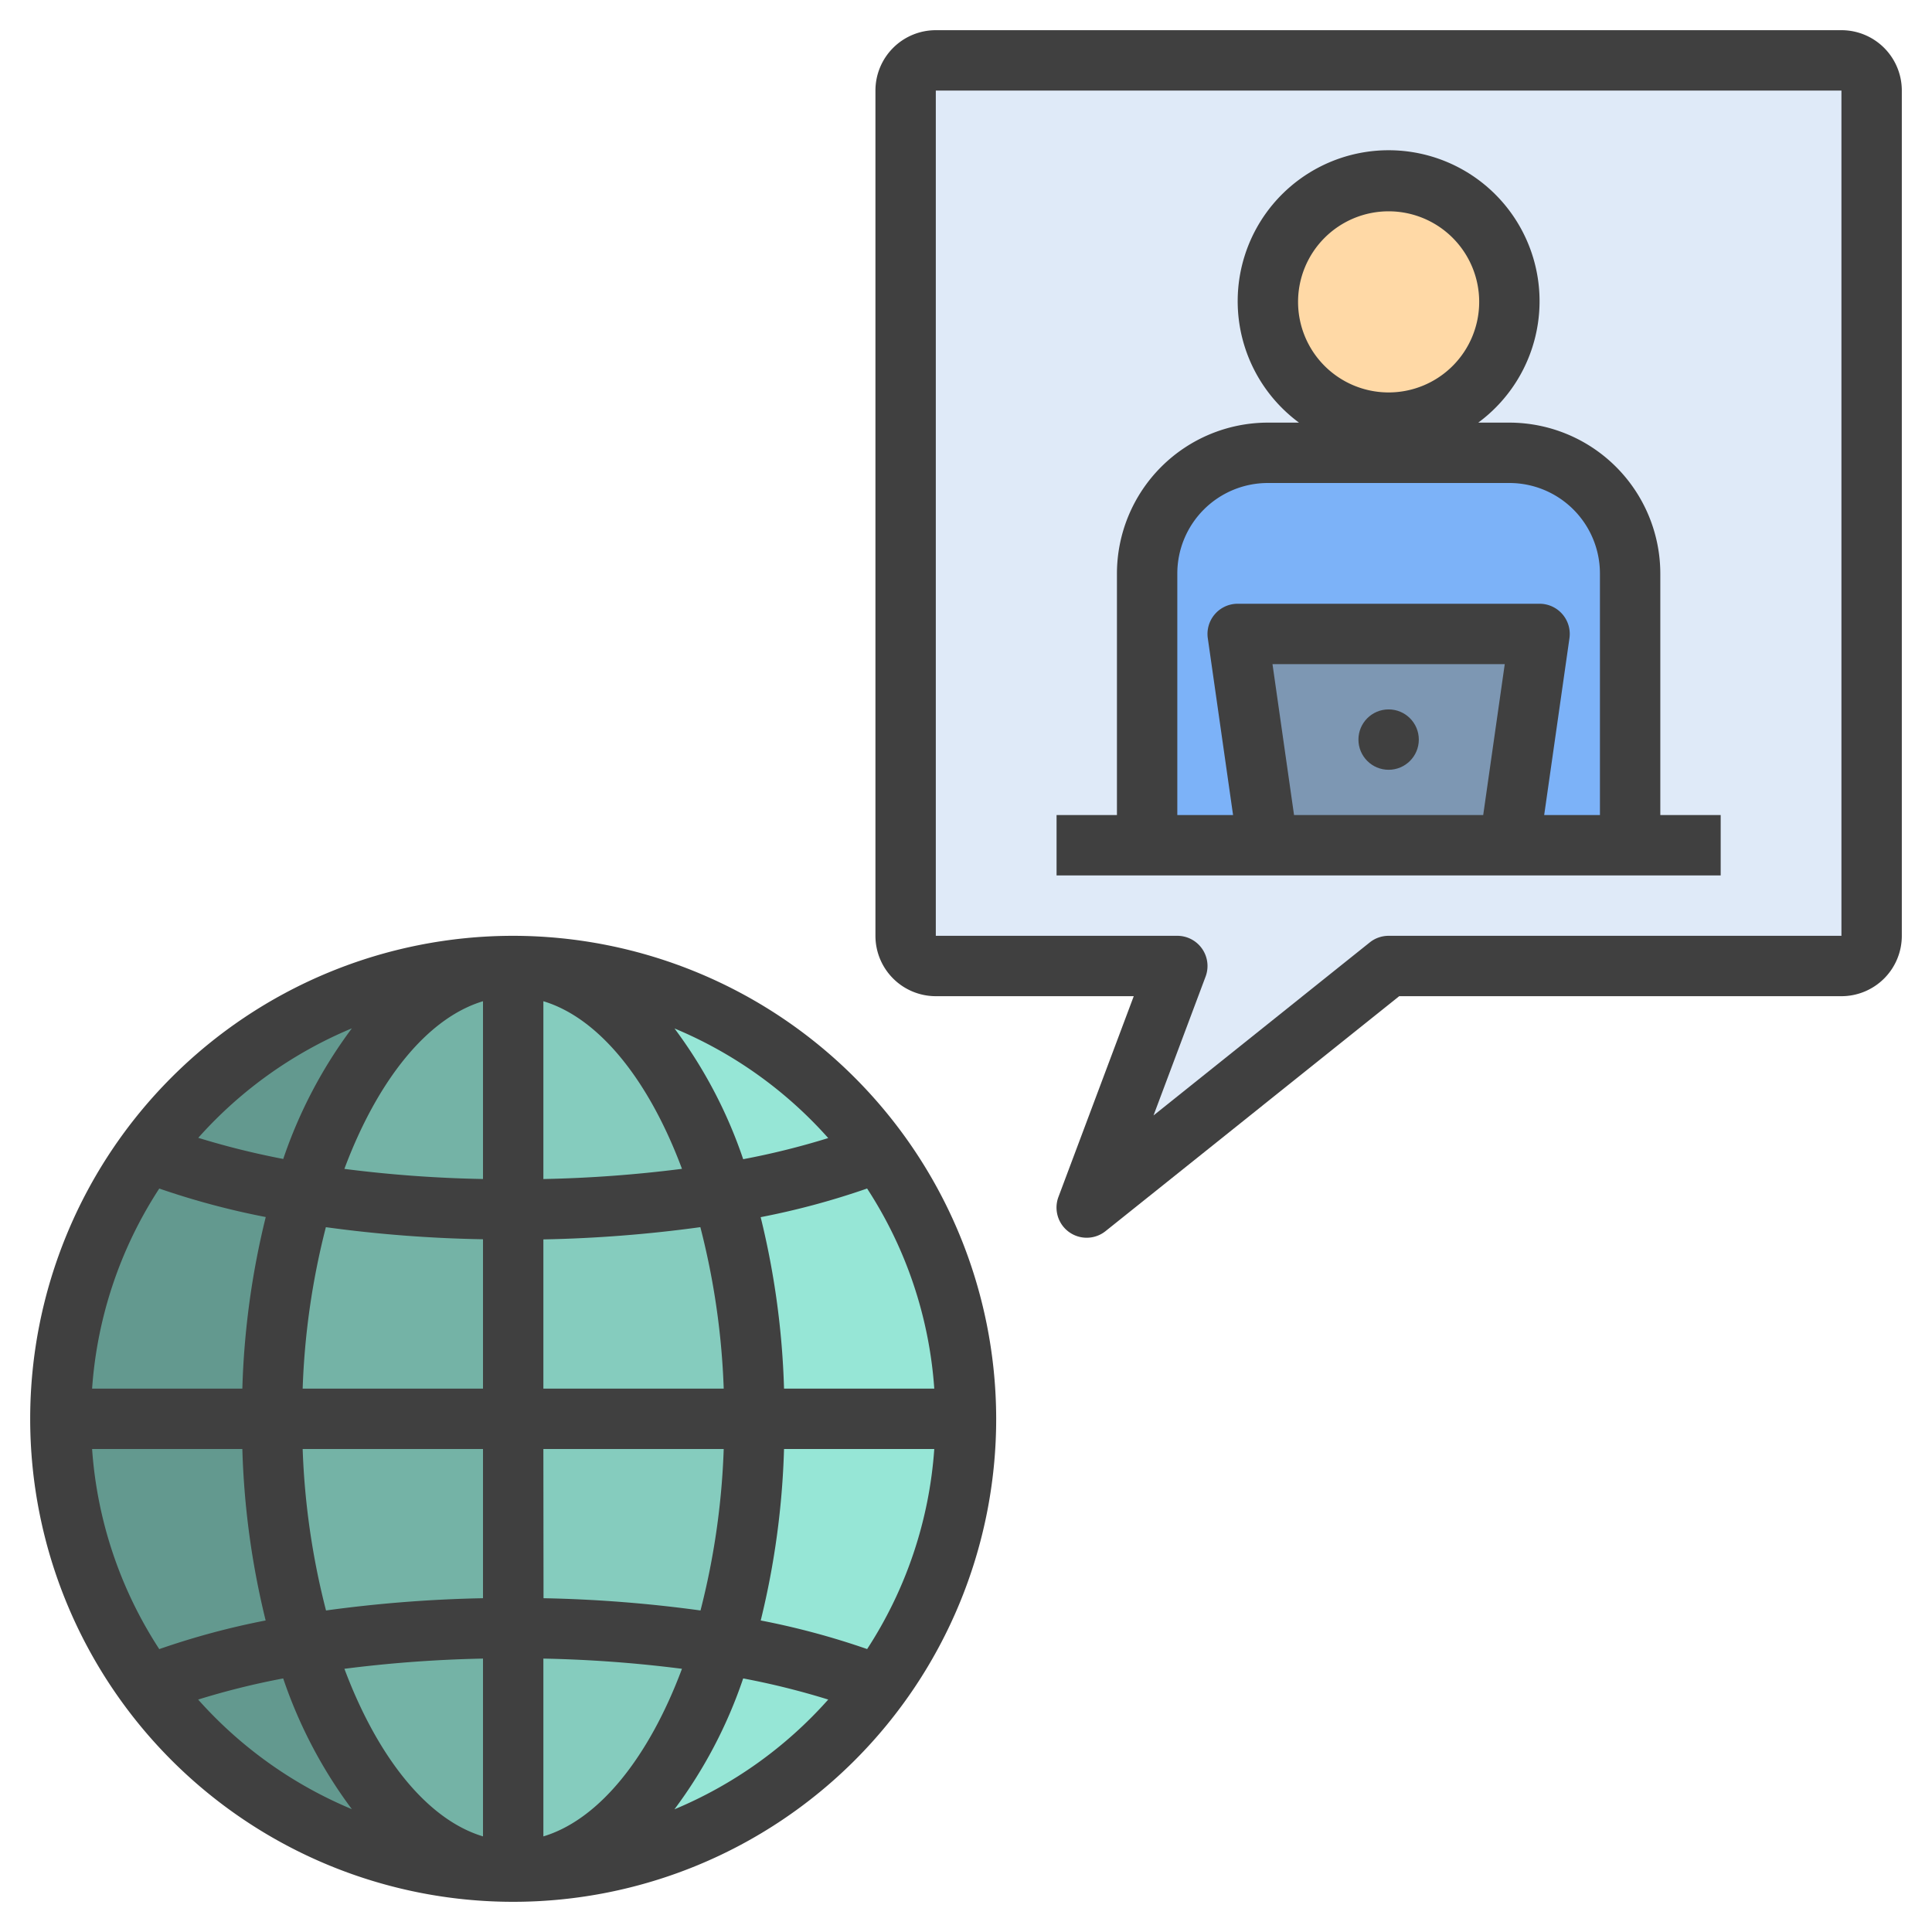 <svg xmlns="http://www.w3.org/2000/svg"  viewBox="0 0 64 64" width="512px" height="512px"><path fill="#dfeaf8" d="M61,32H46L36,40l3-8H31a1,1,0,0,1-1-1V3a1,1,0,0,1,1-1H61a1,1,0,0,1,1,1V31A1,1,0,0,1,61,32Z"/><path fill="#7cb2f8" d="M54,28V19a4,4,0,0,0-4-4H42a4,4,0,0,0-4,4v9Z"/><polygon fill="#7d97b3" points="42 28 41 21 51 21 50 28 42 28"/><circle cx="17" cy="47" r="15" fill="#63998f"/><path fill="#96e6d6" d="M32,47A15,15,0,0,1,17,62c4.414,0,8-6.718,8-15s-3.59-15-8-15A15,15,0,0,1,32,47Z"/><path fill="#74b3a6" d="M17,32V62c-4.414,0-8-6.718-8-15S12.586,32,17,32Z"/><path fill="#85ccbe" d="M25,47c0,8.282-3.59,15-8,15V32C21.414,32,25,38.718,25,47Z"/><circle cx="46" cy="10" r="4" fill="#ffd9a6"/><path fill="#404040" d="M17,31A16,16,0,1,0,33,47,16.019,16.019,0,0,0,17,31Zm-5.344,3.065a15.552,15.552,0,0,0-2.273,4.327,26.462,26.462,0,0,1-2.815-.7A14.049,14.049,0,0,1,11.656,34.065Zm-6.38,5.307a25.868,25.868,0,0,0,3.527.944A26.905,26.905,0,0,0,8.028,46H3.051A13.9,13.9,0,0,1,5.276,39.372Zm0,15.257A13.9,13.9,0,0,1,3.051,48H8.028A26.933,26.933,0,0,0,8.8,53.68,25.487,25.487,0,0,0,5.276,54.629ZM6.564,56.3a25.341,25.341,0,0,1,2.817-.7,15.566,15.566,0,0,0,2.275,4.331A14.053,14.053,0,0,1,6.564,56.3ZM16,60.833c-1.855-.559-3.495-2.63-4.591-5.552A42.763,42.763,0,0,1,16,54.943Zm0-7.89a44.466,44.466,0,0,0-5.2.406A24.835,24.835,0,0,1,10.026,48H16ZM16,46H10.026a24.825,24.825,0,0,1,.769-5.348,43.758,43.758,0,0,0,5.205.4Zm0-6.944a42.012,42.012,0,0,1-4.592-.335C12.5,35.8,14.145,33.726,16,33.167ZM27.436,37.7a25.341,25.341,0,0,1-2.817.7,15.566,15.566,0,0,0-2.275-4.331A14.053,14.053,0,0,1,27.436,37.7ZM18,33.167c1.855.559,3.5,2.63,4.591,5.552A42.763,42.763,0,0,1,18,39.057Zm0,7.89a44.466,44.466,0,0,0,5.2-.406A24.835,24.835,0,0,1,23.974,46H18ZM18,48h5.974a24.835,24.835,0,0,1-.769,5.349,44.466,44.466,0,0,0-5.2-.406Zm0,12.833v-5.89a42.763,42.763,0,0,1,4.591.338C21.5,58.2,19.855,60.274,18,60.833Zm4.344-.9A15.566,15.566,0,0,0,24.619,55.6a25.341,25.341,0,0,1,2.817.7A14.053,14.053,0,0,1,22.344,59.935Zm6.38-5.306A25.487,25.487,0,0,0,25.2,53.68,26.933,26.933,0,0,0,25.972,48h4.977A13.9,13.9,0,0,1,28.724,54.629ZM30.949,46H25.972a26.933,26.933,0,0,0-.774-5.68,25.487,25.487,0,0,0,3.526-.949A13.9,13.9,0,0,1,30.949,46Z"/><path fill="#404040" d="M61,1H31a2,2,0,0,0-2,2V31a2,2,0,0,0,2,2h6.557l-2.494,6.648a1,1,0,0,0,1.562,1.133L46.351,33H61a2,2,0,0,0,2-2V3A2,2,0,0,0,61,1ZM46,31a1,1,0,0,0-.625.219L38.212,36.95l1.725-4.6A1,1,0,0,0,39,31H31V3H61V31Z"/><path fill="#404040" d="M55,19a5.006,5.006,0,0,0-5-5H48.969a5,5,0,1,0-5.938,0H42a5.006,5.006,0,0,0-5,5v8H35v2H57V27H55ZM43,10a3,3,0,1,1,3,3A3,3,0,0,1,43,10Zm6.133,17H42.867l-.714-5h7.694ZM53,27H51.153l.837-5.858A1,1,0,0,0,51,20H41a1,1,0,0,0-.99,1.142L40.847,27H39V19a3,3,0,0,1,3-3h8a3,3,0,0,1,3,3Z"/><circle cx="46" cy="24.5" r="1" fill="#404040"/></svg>